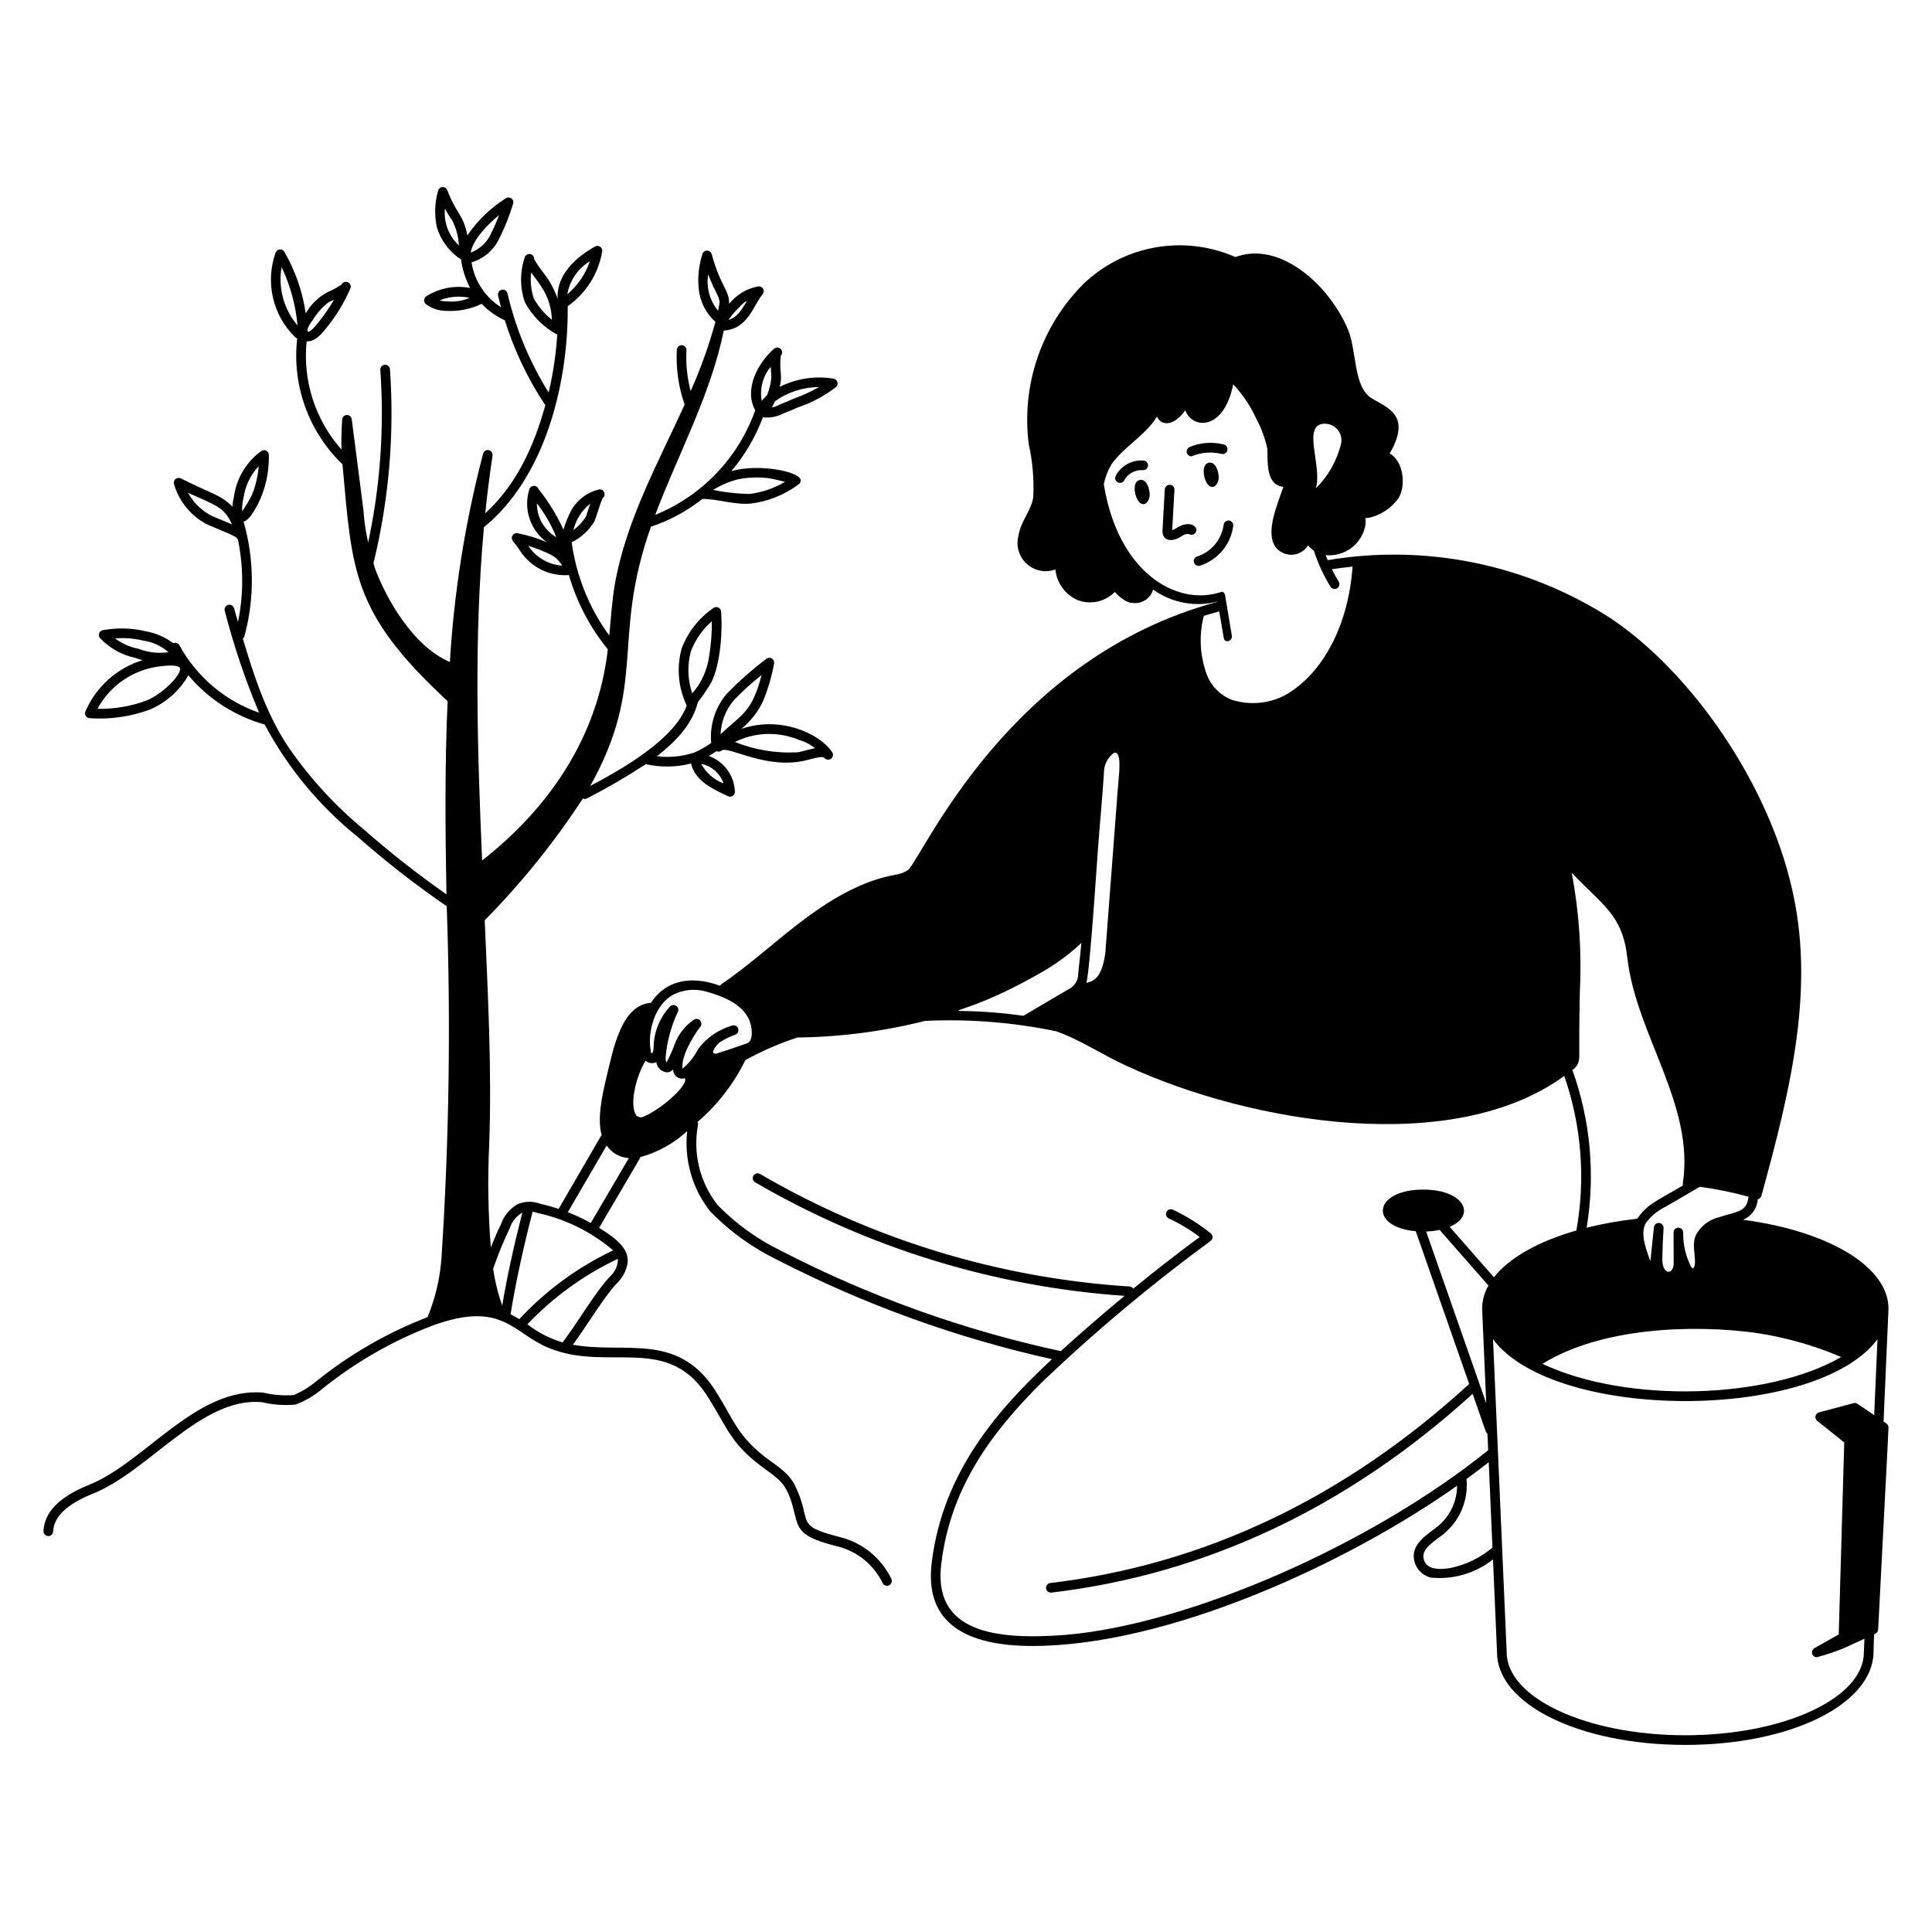 <svg width="178" height="178" viewBox="0 0 178 178" fill="none" xmlns="http://www.w3.org/2000/svg">
<path d="M173.983 131.417C173.932 131.191 173.744 131.109 173.538 130.972C173.538 130.972 173.992 120.686 173.992 120.569C173.992 116.713 168.474 113.417 160.586 112.381C160.969 112.226 161.3 111.965 161.541 111.629C161.782 111.293 161.923 110.896 161.948 110.483C162.027 110.467 162.101 110.428 162.16 110.372C162.219 110.316 162.262 110.245 162.284 110.167C165.09 99.993 167.236 90.827 165.052 81.676C162.857 72.235 156.006 62.071 148.388 56.958C140.668 51.992 131.373 50.085 122.321 51.61C122.257 51.458 122.196 51.304 122.135 51.145C122.957 51.228 123.78 51.007 124.45 50.524C125.12 50.041 125.59 49.33 125.772 48.524C125.942 47.571 125.576 47.758 126.014 47.723C127.17 47.504 128.193 46.839 128.862 45.871C129.551 44.722 129.307 42.466 128.029 41.777C128.313 41.328 128.537 40.844 128.696 40.336C129.36 38.158 127.837 37.545 126.462 36.746C124.6 35.721 125.067 32.185 124.104 30.152C122.31 26.117 117.85 22.18 113.824 23.684C111.5 22.661 108.924 22.353 106.424 22.8C103.924 23.246 101.613 24.427 99.787 26.192C97.883 28.106 96.443 30.43 95.576 32.986C94.709 35.543 94.438 38.264 94.785 40.941C95.132 42.505 95.272 44.107 95.202 45.708C95.109 46.926 94.045 47.965 93.83 49.365C93.709 49.825 93.717 50.308 93.852 50.763C93.987 51.218 94.244 51.628 94.595 51.947C94.946 52.267 95.378 52.484 95.844 52.576C96.309 52.668 96.791 52.63 97.237 52.467C97.297 53.084 97.523 53.674 97.89 54.173C98.257 54.673 98.752 55.064 99.324 55.305C99.903 55.517 100.53 55.556 101.132 55.42C101.733 55.283 102.282 54.976 102.713 54.535C103.018 54.925 103.853 55.58 104.291 55.537C104.709 55.613 105.141 55.53 105.501 55.303C105.862 55.077 106.124 54.724 106.237 54.314C107.083 54.925 108.053 55.341 109.079 55.532C110.105 55.724 111.16 55.686 112.169 55.421V55.449C92.978 60.603 85.235 78.512 83.684 80.142C83.326 80.385 82.917 80.539 82.488 80.592C77.949 81.424 74.137 84.574 70.771 87.356C66.855 90.594 66.469 90.567 66.338 90.818C63.241 89.698 61.118 90.619 59.974 92.392C57.264 92.583 56.53 96.529 55.885 99.206C55.512 100.758 54.987 103.041 55.433 104.569C55.365 104.658 55.334 104.733 51.466 111.378C50.914 111.195 50.354 111.039 49.786 110.912C49.449 110.778 49.088 110.714 48.725 110.721C48.363 110.728 48.005 110.808 47.673 110.954C46.953 111.372 46.409 112.036 46.141 112.823C45.855 113.395 45.558 114.076 45.222 114.933C44.971 111.79 44.92 108.634 45.07 105.485C45.325 98.622 44.951 91.62 44.657 84.789C48.037 81.362 51.065 77.605 53.698 73.575C53.757 73.6 53.821 73.613 53.885 73.611C53.95 73.609 54.013 73.593 54.071 73.564C55.934 72.607 57.746 71.552 59.5 70.405C60.876 70.714 62.305 70.694 63.672 70.345C64.022 71.947 65.711 72.726 67.079 73.358C67.149 73.39 67.226 73.404 67.302 73.397C67.379 73.391 67.453 73.364 67.516 73.321C67.58 73.277 67.631 73.218 67.665 73.149C67.698 73.08 67.714 73.003 67.709 72.926C67.679 72.203 67.435 71.506 67.007 70.922C66.579 70.339 65.987 69.896 65.306 69.65C65.551 69.51 65.784 69.36 66.005 69.205C66.081 69.243 66.166 69.259 66.251 69.249C66.336 69.24 66.416 69.207 66.483 69.154C67.094 68.662 70.671 71.028 74.45 70.004C74.688 69.939 75.803 69.618 75.946 69.817C76.016 69.909 76.118 69.97 76.233 69.987C76.347 70.005 76.463 69.977 76.557 69.911C76.651 69.844 76.716 69.743 76.737 69.63C76.759 69.517 76.736 69.4 76.672 69.303C75.48 67.523 71.831 65.936 68.295 67.155C69.175 66.445 69.876 65.538 70.342 64.507C70.782 63.416 71.11 62.283 71.321 61.125C71.336 61.036 71.324 60.945 71.287 60.864C71.249 60.782 71.188 60.713 71.111 60.667C71.034 60.621 70.945 60.599 70.855 60.605C70.765 60.61 70.68 60.642 70.609 60.698C69.3 61.684 68.07 62.771 66.931 63.949C66.411 64.57 66.019 65.287 65.777 66.06C65.536 66.834 65.449 67.647 65.523 68.453C65.029 68.805 64.5 69.103 63.943 69.343C62.841 69.704 61.672 69.817 60.521 69.674C62.123 68.434 63.783 66.802 64.298 64.69C64.757 64.106 65.173 63.49 65.544 62.845C66.378 61.176 66.581 58.176 66.439 56.341C66.433 56.264 66.407 56.19 66.363 56.126C66.319 56.062 66.26 56.01 66.19 55.976C66.12 55.942 66.043 55.927 65.966 55.932C65.888 55.938 65.814 55.963 65.749 56.006C64.412 56.914 63.387 58.212 62.812 59.723C62.807 59.738 62.802 59.753 62.798 59.769C62.326 61.498 62.486 63.338 63.249 64.96C63.255 64.973 63.263 64.986 63.271 64.998C62.141 68.127 57.312 70.864 54.382 72.407C59.692 62.872 56.267 58.991 59.973 48.529C61.69 47.955 63.295 47.089 64.717 45.968C66.257 45.978 67.528 46.508 69.132 46.401C70.75 46.208 72.288 45.592 73.592 44.615C73.647 44.574 73.692 44.52 73.723 44.459C73.754 44.397 73.77 44.329 73.77 44.26C73.77 43.422 69.76 42.685 67.381 43.412C68.623 41.933 69.606 40.255 70.29 38.449C70.951 38.525 71.619 38.396 72.204 38.078C72.635 37.916 73.068 37.728 73.499 37.538C74.766 37.118 75.953 36.486 77.009 35.669C77.074 35.615 77.123 35.542 77.148 35.461C77.174 35.38 77.176 35.292 77.154 35.21C77.131 35.128 77.085 35.053 77.022 34.996C76.959 34.939 76.88 34.901 76.796 34.888C75.104 34.606 73.366 34.871 71.834 35.644C71.945 35.242 71.98 34.822 71.938 34.406C71.868 33.863 71.868 33.312 71.938 32.769C71.978 32.726 72.009 32.675 72.03 32.62C72.05 32.565 72.059 32.507 72.057 32.448C72.055 32.389 72.041 32.332 72.017 32.279C71.992 32.225 71.958 32.177 71.915 32.137C71.872 32.097 71.821 32.066 71.766 32.046C71.711 32.025 71.653 32.016 71.594 32.018C71.535 32.02 71.478 32.034 71.424 32.059C71.371 32.083 71.323 32.118 71.283 32.161C69.845 33.422 68.507 35.876 69.58 37.802C68.811 39.967 67.593 41.945 66.005 43.606C64.417 45.267 62.495 46.572 60.367 47.438C62.494 41.803 65.473 36.387 66.686 30.451C68.901 30.33 69.388 28.159 70.265 27.107C70.323 27.035 70.358 26.946 70.363 26.854C70.368 26.761 70.344 26.669 70.295 26.59C70.245 26.512 70.172 26.451 70.086 26.416C70 26.381 69.905 26.374 69.815 26.395C68.774 26.596 67.839 27.162 67.18 27.992C67.18 26.645 66.4 26.46 65.57 23.415C65.544 23.323 65.49 23.241 65.415 23.182C65.34 23.122 65.248 23.089 65.153 23.086C65.057 23.084 64.963 23.112 64.885 23.167C64.806 23.221 64.748 23.3 64.718 23.391C64.378 24.444 64.263 25.556 64.379 26.657C64.502 27.811 65.049 28.879 65.912 29.655C65.318 31.835 64.556 33.966 63.632 36.028C63.307 34.804 63.177 33.537 63.246 32.273C63.252 32.155 63.212 32.04 63.134 31.952C63.056 31.864 62.946 31.81 62.828 31.803C62.77 31.799 62.711 31.808 62.656 31.827C62.601 31.846 62.55 31.876 62.506 31.915C62.462 31.953 62.427 32.001 62.401 32.053C62.376 32.106 62.361 32.163 62.357 32.221C62.267 33.936 62.511 35.652 63.077 37.274C60.639 42.645 57.641 48.004 56.623 53.965C56.381 55.478 56.273 57.038 56.134 58.556C54.284 56.023 53.094 53.068 52.671 49.96C53.552 49.53 54.287 48.849 54.783 48.002C54.852 47.891 55.332 46.214 55.546 45.871C55.622 45.807 55.674 45.719 55.694 45.621C55.713 45.524 55.7 45.422 55.655 45.333C55.611 45.244 55.538 45.173 55.448 45.13C55.358 45.088 55.256 45.077 55.159 45.099C54.634 45.229 54.141 45.464 53.709 45.789C53.276 46.114 52.915 46.524 52.645 46.993C52.345 47.569 52.1 48.173 51.911 48.795C51.303 47.459 50.531 46.203 49.614 45.057C49.583 44.969 49.524 44.892 49.447 44.839C49.37 44.786 49.277 44.759 49.184 44.762C49.09 44.764 48.999 44.796 48.925 44.853C48.85 44.91 48.796 44.989 48.769 45.079C48.492 45.958 48.498 46.902 48.787 47.777C49.076 48.652 49.633 49.414 50.379 49.956C49.513 49.581 48.608 49.303 47.681 49.127C47.592 49.111 47.5 49.122 47.418 49.159C47.336 49.196 47.267 49.257 47.22 49.334C46.96 49.764 47.511 50.046 47.921 50.758C48.403 51.496 49.074 52.092 49.864 52.483C50.653 52.874 51.533 53.047 52.413 52.983C53.137 55.482 54.358 57.81 56.001 59.827C55.076 67.855 50.673 74.363 44.418 79.281C43.984 69.135 43.653 58.761 44.588 48.569C50.174 44.037 52.367 35.423 52.306 28.211C53.142 27.622 53.854 26.873 54.399 26.007C54.944 25.142 55.311 24.176 55.48 23.167C55.493 23.085 55.483 23 55.45 22.924C55.417 22.847 55.364 22.781 55.295 22.733C55.227 22.685 55.146 22.658 55.063 22.654C54.979 22.65 54.897 22.669 54.824 22.71C52.472 24.032 51.264 25.736 51.379 27.53C51.078 26.661 50.633 25.849 50.064 25.127C49.747 24.733 49.463 24.313 49.215 23.872C49.222 23.764 49.189 23.658 49.123 23.572C49.057 23.487 48.962 23.428 48.856 23.407C48.75 23.386 48.641 23.405 48.547 23.459C48.454 23.513 48.383 23.6 48.349 23.702C47.893 25.034 47.893 26.479 48.349 27.811C48.357 27.835 48.367 27.86 48.38 27.883C49.06 29.133 50.089 30.159 51.341 30.836C51.225 32.632 50.96 34.415 50.548 36.167C48.793 33.352 47.512 30.267 46.758 27.036C46.746 26.978 46.722 26.924 46.688 26.875C46.654 26.827 46.611 26.785 46.561 26.754C46.511 26.722 46.455 26.701 46.397 26.691C46.338 26.681 46.279 26.683 46.221 26.697C46.163 26.711 46.109 26.736 46.061 26.77C46.014 26.805 45.973 26.849 45.943 26.9C45.912 26.951 45.892 27.007 45.883 27.065C45.875 27.124 45.878 27.184 45.892 27.241C45.977 27.597 46.066 27.953 46.159 28.309C45.438 27.853 44.823 27.248 44.355 26.535C43.886 25.822 43.575 25.018 43.443 24.175C43.991 24.01 44.498 23.734 44.934 23.364C45.37 22.994 45.724 22.537 45.975 22.024C46.502 20.976 46.939 19.886 47.279 18.764C47.305 18.677 47.304 18.585 47.276 18.499C47.248 18.414 47.195 18.338 47.124 18.283C47.052 18.228 46.966 18.197 46.876 18.192C46.786 18.187 46.696 18.21 46.62 18.257C45.211 19.144 43.999 20.31 43.06 21.685C42.68 19.718 42.035 19.719 41.213 17.523C41.18 17.436 41.121 17.361 41.043 17.309C40.966 17.258 40.874 17.232 40.781 17.235C40.688 17.238 40.598 17.27 40.525 17.327C40.451 17.384 40.397 17.462 40.37 17.552C40.047 18.658 40.007 19.828 40.253 20.955C40.626 22.169 41.413 23.214 42.478 23.907C42.602 24.824 42.884 25.713 43.313 26.532C41.92 26.264 40.476 26.537 39.277 27.295C39.217 27.334 39.166 27.387 39.131 27.449C39.095 27.512 39.075 27.582 39.073 27.654C39.07 27.725 39.085 27.797 39.116 27.862C39.147 27.926 39.193 27.983 39.25 28.026C39.767 28.414 40.392 28.629 41.038 28.64C42.188 28.715 43.338 28.493 44.377 27.995C44.986 28.631 45.711 29.146 46.513 29.512C47.377 32.284 48.633 34.919 50.243 37.335C49.189 41.124 47.594 44.656 44.707 47.29C44.889 45.514 45.113 43.743 45.38 41.979C45.398 41.867 45.372 41.751 45.307 41.657C45.242 41.563 45.144 41.498 45.033 41.474C44.921 41.45 44.804 41.471 44.707 41.53C44.61 41.59 44.54 41.685 44.51 41.795C42.863 48.078 41.837 54.508 41.448 60.992C37.969 59.51 35.496 54.969 34.53 52.313C34.373 51.779 34.402 51.917 34.43 51.798C35.84 45.984 36.346 39.988 35.929 34.02C35.92 33.902 35.866 33.792 35.776 33.715C35.687 33.637 35.57 33.598 35.452 33.607C35.334 33.615 35.224 33.67 35.147 33.759C35.069 33.849 35.031 33.965 35.039 34.083C35.416 39.41 35.039 44.763 33.92 49.985C33.693 48.99 33.546 47.978 33.48 46.959L32.413 38.669C32.409 38.55 32.359 38.439 32.273 38.358C32.187 38.277 32.072 38.233 31.954 38.237C31.836 38.24 31.724 38.291 31.643 38.377C31.562 38.463 31.519 38.577 31.523 38.695C31.458 39.663 31.438 40.564 31.463 41.418C30.272 40.077 29.372 38.504 28.818 36.798C28.264 35.093 28.068 33.291 28.244 31.507C28.264 31.488 28.283 31.466 28.299 31.444C29.21 31.508 30.004 30.251 30.093 30.186C30.979 29.099 31.711 27.894 32.267 26.607C32.32 26.501 32.327 26.378 32.289 26.266C32.251 26.154 32.17 26.062 32.064 26.01C31.957 25.958 31.835 25.95 31.723 25.988C31.611 26.026 31.519 26.108 31.466 26.214C31.067 26.489 30.64 26.723 30.193 26.91C29.346 27.359 28.644 28.038 28.165 28.868C27.878 26.869 27.209 24.945 26.196 23.198C26.153 23.126 26.091 23.067 26.016 23.028C25.942 22.989 25.857 22.973 25.773 22.98C25.689 22.987 25.609 23.018 25.542 23.069C25.475 23.12 25.424 23.189 25.395 23.268C24.917 24.605 24.832 26.051 25.152 27.435C25.472 28.819 26.182 30.081 27.198 31.073C27.25 31.125 27.313 31.163 27.383 31.184C27.138 33.307 27.387 35.458 28.11 37.469C28.833 39.481 30.012 41.298 31.553 42.779C32.46 52.662 32.413 56.427 41.24 64.597C40.973 70.533 41.022 76.496 41.134 82.397C38.492 80.553 35.957 78.562 33.539 76.434C30.892 74.251 28.56 71.711 26.611 68.887C24.571 65.861 23.416 62.337 22.375 58.84C22.445 58.783 22.496 58.705 22.521 58.617C23.457 55.157 23.43 51.507 22.443 48.061C22.951 47.893 23.351 47.213 23.778 46.413C24.47 45.019 24.81 43.476 24.769 41.92C24.769 41.837 24.746 41.756 24.703 41.686C24.659 41.615 24.597 41.559 24.523 41.522C24.449 41.485 24.366 41.469 24.284 41.477C24.202 41.484 24.123 41.514 24.057 41.564C23.382 42.058 22.812 42.683 22.382 43.402C21.952 44.12 21.671 44.917 21.555 45.747C21.48 46.05 21.433 46.36 21.412 46.672C20.285 45.563 19.661 45.578 16.658 44.074C16.58 44.036 16.492 44.021 16.406 44.032C16.32 44.042 16.239 44.078 16.172 44.134C16.106 44.19 16.058 44.264 16.033 44.348C16.009 44.431 16.009 44.52 16.035 44.603C16.457 46.078 17.425 47.337 18.743 48.123C19.156 48.433 21.432 49.216 21.796 49.547C21.825 49.608 21.867 49.662 21.92 49.705C22.442 52.212 22.444 54.8 21.927 57.308L21.564 56.039C21.548 55.982 21.521 55.93 21.485 55.884C21.449 55.838 21.404 55.8 21.353 55.772C21.302 55.743 21.245 55.725 21.187 55.718C21.129 55.712 21.07 55.716 21.014 55.733C20.958 55.748 20.905 55.775 20.86 55.812C20.814 55.848 20.776 55.893 20.747 55.944C20.719 55.995 20.701 56.051 20.694 56.109C20.687 56.167 20.692 56.226 20.708 56.282C21.535 59.481 22.591 62.616 23.869 65.663C20.738 64.574 18.123 62.361 16.531 59.453C16.478 59.355 16.389 59.28 16.283 59.245C16.177 59.209 16.061 59.215 15.959 59.26C15.23 58.71 14.383 58.337 13.485 58.172C12.173 57.854 10.808 57.815 9.48 58.058C9.399 58.071 9.324 58.107 9.262 58.16C9.2 58.214 9.154 58.283 9.129 58.361C9.104 58.439 9.101 58.522 9.12 58.602C9.139 58.681 9.18 58.754 9.238 58.812C10.111 59.728 11.243 60.358 12.483 60.616C12.705 60.696 12.925 60.765 13.143 60.822C11.974 61.18 10.897 61.788 9.987 62.604C9.076 63.419 8.354 64.423 7.87 65.546C7.841 65.611 7.829 65.683 7.833 65.754C7.838 65.826 7.86 65.895 7.898 65.957C7.935 66.018 7.987 66.069 8.048 66.106C8.11 66.143 8.179 66.164 8.251 66.169C10.118 66.299 11.991 66.037 13.75 65.397C15.271 64.766 16.539 63.648 17.355 62.217C19.189 64.401 21.639 65.981 24.386 66.751C26.515 70.748 29.432 74.272 32.962 77.11C35.564 79.4 38.3 81.532 41.158 83.494C41.539 94.286 41.378 105.089 40.676 115.864C40.551 117.713 40.13 119.53 39.43 121.246C39.417 121.278 39.407 121.312 39.403 121.347C35.654 122.792 32.156 124.816 29.034 127.345C28.441 127.828 27.784 128.225 27.081 128.526C26.134 128.604 25.181 128.53 24.257 128.307C18.041 127.759 13.286 134.832 8.105 136.841C5.442 137.938 4.1 139.316 4.005 141.054C3.998 141.172 4.039 141.287 4.117 141.375C4.196 141.463 4.306 141.516 4.424 141.523C4.542 141.53 4.657 141.489 4.745 141.411C4.833 141.332 4.886 141.222 4.893 141.104C4.968 139.742 6.13 138.617 8.435 137.668C13.695 135.628 18.485 128.686 24.121 129.184C25.14 129.428 26.193 129.503 27.236 129.405C28.097 129.084 28.897 128.619 29.601 128.03C32.665 125.55 36.101 123.568 39.781 122.156C46.266 119.766 47.204 122.792 50.517 124.172C56.124 126.505 61.668 122.673 65.395 128.987C67.136 131.8 67.417 133.149 70.574 135.409C72.149 136.536 72.621 136.991 73.223 139.514C73.59 141.054 73.887 141.64 77.133 142.468C78.036 142.688 78.879 143.104 79.602 143.688C80.325 144.271 80.91 145.007 81.316 145.842C81.341 145.895 81.376 145.943 81.419 145.982C81.463 146.021 81.513 146.052 81.568 146.072C81.623 146.091 81.682 146.1 81.74 146.097C81.798 146.095 81.856 146.08 81.909 146.055C81.961 146.031 82.009 145.995 82.048 145.952C82.088 145.909 82.118 145.858 82.138 145.803C82.158 145.748 82.166 145.69 82.164 145.632C82.161 145.573 82.147 145.516 82.122 145.463C81.661 144.509 80.994 143.668 80.17 143.001C79.347 142.334 78.385 141.858 77.356 141.606C73.043 140.506 74.963 140.284 73.173 136.711C72.372 135.339 71.046 134.78 69.994 133.834C67.93 132.078 67.555 130.783 66.157 128.526C62.638 122.563 57.675 124.796 52.781 123.892C54.141 122.04 55.683 119.427 56.841 118.225C57.357 117.727 57.7 117.078 57.82 116.372C58.027 114.948 56.419 113.88 55.197 113.121C59.194 106.316 58.967 106.732 58.987 106.61C60.601 106.168 62.085 105.344 63.313 104.207C63.019 106.866 63.786 109.533 65.449 111.628C67.234 113.458 69.324 114.964 71.625 116.078C79.631 120.196 88.132 123.27 96.921 125.224C91.896 129.893 86.886 135.614 85.851 143.891C85.091 149.713 89.251 151.648 95.123 151.648C107.52 151.648 123.977 144.144 134.245 136.885C134.241 137.601 134.08 138.307 133.772 138.953C133.464 139.599 133.018 140.17 132.465 140.623C131.382 141.466 130.021 142.285 130.28 143.705C130.35 144.097 130.532 144.461 130.804 144.752C131.076 145.043 131.427 145.249 131.814 145.346C133.871 145.558 135.93 144.958 137.552 143.675L137.926 152.24C137.926 157.02 145.544 160.763 155.27 160.763C164.996 160.763 172.51 157.019 172.614 152.26C172.656 150.31 172.651 150.58 172.781 150.519C172.854 150.485 172.917 150.432 172.963 150.365C173.008 150.298 173.035 150.219 173.039 150.138C174.076 130.169 174.004 131.51 173.983 131.417ZM66.661 72.172C65.778 71.847 65.047 71.207 64.607 70.376C65.076 70.471 65.512 70.686 65.873 71.001C66.233 71.317 66.504 71.72 66.661 72.172ZM73.621 68.168C74.155 68.326 74.653 68.585 75.089 68.93C74.449 69.051 73.716 69.314 73.393 69.317C71.452 69.41 69.514 69.084 67.71 68.362C68.623 67.907 69.624 67.655 70.644 67.623C71.664 67.59 72.679 67.779 73.62 68.175L73.621 68.168ZM67.581 64.549C68.383 63.701 69.248 62.915 70.169 62.197C69.258 65.653 68.409 65.743 66.388 67.646C66.437 66.512 66.855 65.425 67.579 64.552L67.581 64.549ZM63.651 60.01C64.063 58.942 64.726 57.99 65.585 57.234C65.593 58.31 65.51 59.385 65.337 60.447C65.165 61.721 64.623 62.917 63.778 63.886C63.353 62.637 63.308 61.29 63.649 60.016L63.651 60.01ZM75.457 35.666C74.716 36.081 73.942 36.435 73.143 36.727C72.725 36.904 72.308 37.092 71.818 37.284C71.599 37.409 71.36 37.495 71.111 37.535C71.22 37.352 71.319 37.162 71.406 36.968C72.586 36.119 74.004 35.664 75.457 35.666ZM71.007 33.786C71.022 34.127 71.058 34.636 71.069 34.755C71.018 35.328 70.882 35.89 70.666 36.423C70.488 36.579 70.325 36.751 70.179 36.937C70.079 36.383 70.102 35.814 70.246 35.27C70.39 34.725 70.651 34.219 71.011 33.786H71.007ZM68.004 44.156C68.946 43.974 69.909 43.943 70.861 44.062C71.01 44.074 71.737 44.24 72.325 44.392C71.32 44.99 70.202 45.371 69.041 45.511C67.92 45.489 66.803 45.364 65.704 45.139C66.415 44.694 67.191 44.363 68.004 44.156ZM54.379 46.403C54.29 46.664 53.999 47.573 53.999 47.573C53.693 48.067 53.297 48.498 52.83 48.844C53.057 47.879 53.602 47.019 54.379 46.403ZM49.468 46.379C50.203 47.332 50.806 48.38 51.259 49.494C50.711 49.181 50.256 48.727 49.941 48.179C49.626 47.632 49.462 47.011 49.466 46.379H49.468ZM48.669 50.286C49.4 50.507 50.11 50.789 50.792 51.131C51.211 51.357 51.555 51.699 51.784 52.116C51.16 52.069 50.555 51.879 50.015 51.562C49.475 51.244 49.015 50.808 48.669 50.286ZM49.18 27.497C48.924 26.728 48.842 25.911 48.939 25.106C49.283 25.586 49.752 26.184 49.873 26.408C50.483 27.307 50.82 28.365 50.843 29.452C50.163 28.918 49.598 28.253 49.18 27.496V27.497ZM40.992 19.214C41.193 19.601 41.422 19.974 41.676 20.328C42.031 21.041 42.238 21.819 42.283 22.615C41.819 22.186 41.461 21.656 41.237 21.066C41.013 20.476 40.93 19.841 40.993 19.213L40.992 19.214ZM45.984 19.816C45.752 20.421 45.484 21.028 45.183 21.63C44.812 22.391 44.162 22.978 43.367 23.271C43.551 22.128 44.82 20.763 45.985 19.815L45.984 19.816ZM41.118 27.761C40.907 27.761 40.697 27.731 40.495 27.672C41.38 27.32 42.35 27.239 43.281 27.44C42.6 27.734 41.854 27.845 41.118 27.761ZM54.348 24.071C53.944 25.255 53.225 26.307 52.267 27.114C52.375 26.487 52.617 25.89 52.976 25.365C53.335 24.84 53.803 24.399 54.348 24.071ZM28.818 29.483C29.194 28.856 29.682 28.305 30.26 27.858C30.331 27.822 30.349 27.813 30.769 27.617C30.102 28.785 28.586 30.846 28.346 30.534C28.341 30.462 28.336 30.39 28.33 30.318C28.446 30.014 28.61 29.732 28.818 29.483ZM25.944 24.607C26.748 26.299 27.245 28.12 27.412 29.986C26.788 29.252 26.333 28.389 26.079 27.459C25.825 26.53 25.779 25.556 25.944 24.607ZM22.428 45.908C22.577 44.799 23.069 43.765 23.836 42.95C23.763 43.861 23.553 44.755 23.213 45.602C22.942 46.124 22.64 46.63 22.308 47.115C22.29 46.709 22.33 46.303 22.428 45.908ZM19.235 47.377C18.429 46.907 17.769 46.222 17.329 45.4C19.901 46.585 20.632 46.668 21.376 48.316C20.657 47.997 19.475 47.552 19.235 47.377ZM10.602 58.818C11.498 58.747 12.4 58.82 13.272 59.035C14.108 59.164 14.889 59.53 15.523 60.09C14.575 60.224 13.607 60.111 12.716 59.761C11.949 59.612 11.226 59.289 10.602 58.818ZM13.439 64.564C12.012 65.085 10.5 65.336 8.981 65.304C9.563 64.225 10.399 63.303 11.417 62.62C12.435 61.937 13.604 61.512 14.823 61.383C16.141 61.205 16.555 61.421 16.591 61.561C16.738 62.157 14.939 63.992 13.439 64.564ZM131.394 113.462C131.813 113.452 132.23 113.403 132.64 113.318L137.134 118.441C136.697 119.189 136.499 120.052 136.566 120.916L136.931 129.282L131.394 113.462ZM101.179 77.951C101.32 75.982 101.53 73.94 101.705 71.254C101.695 70.881 101.777 70.512 101.944 70.178C102.111 69.844 102.357 69.557 102.661 69.341C103.405 69.235 103.087 71.36 102.981 72.742L101.834 87.829C101.511 90.125 100.759 90.391 100.09 90.552C100.4 89.643 101.086 79.197 101.175 77.949L101.179 77.951ZM63.101 99.334C63.136 99.423 63.142 99.521 63.117 99.613C62.816 100.579 60.42 102.505 59.153 102.927C59.064 102.955 58.919 102.973 58.644 102.805C57.932 101.795 58.609 99.156 59.475 97.726C59.609 97.845 59.776 97.921 59.954 97.944C60.132 97.966 60.312 97.934 60.471 97.853C60.499 98.113 60.622 98.353 60.817 98.528C61.011 98.703 61.264 98.799 61.525 98.799C61.678 98.787 61.82 98.718 61.922 98.604C62.041 98.515 61.984 98.495 62.041 98.742C62.066 98.853 62.114 98.959 62.183 99.05C62.251 99.142 62.338 99.218 62.438 99.274C62.538 99.33 62.649 99.364 62.763 99.374C62.877 99.385 62.992 99.371 63.101 99.334ZM96.298 89.382C97.499 88.672 98.617 87.83 99.632 86.871C99.541 87.816 99.445 88.738 99.343 89.639C99.358 89.96 99.275 90.278 99.105 90.551C98.936 90.824 98.688 91.039 98.394 91.169L94.292 93.587C85.161 92.311 86.953 94.875 96.298 89.382ZM145.358 98.021C145.625 97.479 145.42 97.707 145.553 91.455C145.743 87.756 145.493 84.047 144.806 80.407C147.665 83.445 149.5 84.252 149.938 88.309C150.766 95.351 156.149 101.825 155.041 109.027C155.032 109.092 155.038 109.158 155.057 109.221C152.409 110.766 151.778 110.961 150.839 112.286C149.27 112.456 147.713 112.732 146.18 113.112C146.99 108.233 146.538 103.227 144.866 98.573C145.082 98.443 145.253 98.25 145.357 98.021H145.358ZM161.753 122.799C164.464 123.2 167.113 123.948 169.634 125.024C162.952 128.912 149.929 129.338 142.111 125.655C147.473 122.32 155.868 122.001 161.752 122.799H161.753ZM158.356 112.151C157.908 112.26 157.487 112.463 157.123 112.747C156.759 113.03 156.459 113.388 156.244 113.797C155.879 114.572 156.184 115.563 156.161 116.301C156.149 116.697 156.031 116.851 155.992 116.859C155.953 116.868 155.855 116.812 155.774 116.649C155.296 115.687 155.057 114.625 155.077 113.552C155.077 113.434 155.03 113.321 154.946 113.238C154.863 113.154 154.75 113.107 154.632 113.107C154.514 113.107 154.401 113.154 154.317 113.238C154.234 113.321 154.187 113.434 154.187 113.552C154.187 113.552 154.196 116.124 154.201 116.232C154.257 117.548 153.128 117.499 153.153 115.992C153.17 115.013 153.209 114.061 153.268 113.156C153.278 113.038 153.241 112.921 153.164 112.831C153.088 112.74 152.979 112.684 152.861 112.674C152.743 112.664 152.626 112.701 152.535 112.778C152.445 112.854 152.388 112.963 152.378 113.081L152.061 116.159C152.02 116.094 151.987 116.024 151.964 115.951C151.519 114.732 151.19 113.645 151.589 112.747C152.07 112.069 152.718 111.527 153.47 111.172L156.608 109.342C158.121 109.542 159.619 109.847 161.09 110.256C160.959 111.713 159.975 111.607 158.356 112.151H158.356ZM122.06 39.037C122.286 39.037 122.51 39.087 122.715 39.184C122.92 39.282 123.101 39.423 123.245 39.599C123.388 39.775 123.491 39.98 123.545 40.2C123.599 40.42 123.604 40.65 123.558 40.872C123.181 42.436 122.375 43.864 121.231 44.995C121.861 42.954 119.87 39.037 122.06 39.037ZM112.755 58.816C112.86 59.241 113.498 59.135 113.498 58.604L112.86 54.777C112.755 54.564 112.648 54.457 112.435 54.564C108.366 55.88 102.994 52.712 101.695 44.602C101.827 43.969 102.06 43.362 102.386 42.804C103.474 41.217 105.479 40.166 106.602 38.383C106.91 39.161 108.061 39.413 109.2 37.799C109.864 39.565 112.76 39.706 113.62 35.409C114.509 36.354 115.234 37.441 115.766 38.624C116.231 39.491 116.57 40.42 116.773 41.383C116.773 42.891 116.739 44.704 118.239 44.854C117.694 46.488 116.56 49.008 117.508 50.377C117.684 50.617 117.917 50.809 118.185 50.937C118.453 51.065 118.749 51.126 119.046 51.112C119.343 51.099 119.632 51.013 119.887 50.861C120.143 50.71 120.358 50.498 120.512 50.244C120.666 50.431 120.846 50.596 121.046 50.733C121.426 51.895 121.94 53.009 122.578 54.052C122.609 54.102 122.649 54.145 122.697 54.179C122.744 54.214 122.798 54.238 122.855 54.252C122.912 54.265 122.971 54.267 123.028 54.258C123.086 54.249 123.141 54.228 123.191 54.198C123.241 54.167 123.284 54.127 123.318 54.079C123.353 54.032 123.377 53.978 123.391 53.921C123.404 53.864 123.407 53.806 123.397 53.748C123.388 53.69 123.367 53.635 123.337 53.585C123.109 53.215 122.9 52.838 122.706 52.445C123.341 52.348 123.976 52.267 124.61 52.202C124.263 57.453 121.949 62.049 118.39 64.055C117.638 64.446 116.816 64.684 115.972 64.755C115.127 64.826 114.277 64.728 113.47 64.468C112.936 64.255 112.453 63.93 112.054 63.516C111.655 63.102 111.349 62.607 111.156 62.065C110.542 60.357 110.455 58.503 110.908 56.745C111.378 56.597 111.852 56.459 112.332 56.33L112.755 58.816ZM62.059 91.622C62.983 91.171 64.039 91.073 65.03 91.346C66.769 91.824 68.36 92.545 68.999 93.901C69.32 94.582 69.444 95.922 68.821 96.126C67.906 96.431 66.987 96.773 65.964 97.083C65.797 97.069 65.717 97.022 65.706 96.994C65.668 96.896 65.761 96.534 66.286 96.045C66.741 95.746 67.232 95.504 67.746 95.327C67.857 95.285 67.947 95.202 67.996 95.094C68.044 94.987 68.049 94.864 68.007 94.754C67.966 94.643 67.882 94.553 67.775 94.504C67.667 94.456 67.545 94.451 67.434 94.493C66.192 94.856 65.1 95.612 64.324 96.647C63.974 97.342 63.485 97.958 62.888 98.457C62.726 97.389 63.792 95.54 64.53 94.591C64.596 94.506 64.629 94.401 64.623 94.294C64.617 94.188 64.574 94.087 64.5 94.01C64.426 93.933 64.326 93.885 64.22 93.875C64.114 93.865 64.007 93.893 63.92 93.955C63.127 94.5 62.517 95.273 62.171 96.171C61.966 96.758 61.712 97.327 61.414 97.873C61.325 97.792 61.325 97.541 61.325 97.428C61.445 95.97 61.828 94.546 62.455 93.225C62.499 93.131 62.508 93.023 62.481 92.922C62.454 92.821 62.392 92.733 62.306 92.673C62.22 92.613 62.116 92.586 62.012 92.595C61.908 92.605 61.81 92.65 61.736 92.724C60.816 93.708 60.279 94.988 60.223 96.333C60.223 97.17 59.956 97.237 59.937 96.681C59.671 95.142 60.27 92.567 62.059 91.622ZM46.967 113.144C47.168 112.545 47.579 112.039 48.124 111.72C47.31 114.907 46.714 117.663 46.27 120.277C45.881 119.182 45.601 118.051 45.432 116.9C45.874 115.621 46.386 114.367 46.967 113.144ZM68.11 28.308C68.307 28.068 68.546 27.867 68.816 27.715C68.308 28.605 67.883 29.247 67.115 29.48C67.401 29.053 67.736 28.66 68.11 28.308ZM65.245 25.282C65.957 27.128 66.274 27.23 66.297 27.907C66.249 28.145 66.2 28.388 66.16 28.633C65.778 28.172 65.499 27.634 65.341 27.056C65.183 26.478 65.15 25.873 65.245 25.281V25.282ZM56.203 117.608C54.912 118.948 53.19 121.899 51.836 123.675C50.66 123.33 49.559 122.766 48.592 122.013C50.974 119.502 53.801 117.455 56.929 115.976C56.932 116.284 56.868 116.589 56.743 116.87C56.617 117.152 56.434 117.403 56.203 117.608ZM56.488 115.2C53.23 116.745 50.297 118.895 47.842 121.535C47.582 121.376 47.315 121.225 47.041 121.09C47.504 118.222 48.152 115.202 49.071 111.636C49.225 111.66 49.376 111.7 49.522 111.757C52.095 112.305 54.49 113.489 56.488 115.2ZM52.316 111.681L55.893 105.54C56.123 105.877 56.427 106.157 56.782 106.357C57.137 106.558 57.533 106.674 57.94 106.697L54.43 112.675C53.748 112.297 53.042 111.966 52.316 111.681ZM98.159 150.628C91.69 151.123 85.896 150.403 86.731 144.005C87.569 137.293 91.031 132.246 96.122 127.227C100.977 122.605 106.123 118.3 111.529 114.337C111.584 114.297 111.629 114.244 111.661 114.184C111.693 114.123 111.71 114.056 111.711 113.988C111.713 113.919 111.698 113.851 111.669 113.79C111.64 113.728 111.598 113.673 111.544 113.631C110.472 112.764 109.299 112.03 108.049 111.447C107.942 111.402 107.822 111.399 107.713 111.441C107.605 111.484 107.517 111.566 107.469 111.672C107.421 111.778 107.416 111.899 107.456 112.008C107.495 112.117 107.576 112.207 107.681 112.257C108.688 112.725 109.643 113.299 110.529 113.969C108.477 115.482 106.446 117.061 104.41 118.727C104.372 118.67 104.321 118.622 104.262 118.588C104.203 118.554 104.137 118.533 104.068 118.529C92.077 117.762 80.428 114.217 70.043 108.173C69.992 108.14 69.935 108.117 69.875 108.106C69.816 108.096 69.754 108.097 69.695 108.111C69.636 108.125 69.581 108.151 69.532 108.187C69.483 108.223 69.442 108.269 69.412 108.321C69.382 108.374 69.362 108.432 69.355 108.492C69.348 108.553 69.354 108.614 69.371 108.672C69.388 108.73 69.417 108.784 69.456 108.83C69.495 108.877 69.543 108.915 69.598 108.942C79.984 114.985 91.62 118.56 103.607 119.391C101.498 121.139 99.367 122.997 97.733 124.483C88.799 122.557 80.158 119.461 72.034 115.276C69.837 114.216 67.84 112.784 66.132 111.043C65.317 110.012 64.733 108.819 64.418 107.543C64.103 106.267 64.066 104.938 64.307 103.646C64.326 103.551 64.313 103.453 64.27 103.366C66.111 101.788 67.609 99.849 68.672 97.67C70.201 96.827 71.807 96.13 73.466 95.588C77.436 95.54 81.386 95.026 85.235 94.056C89.286 93.867 93.345 94.189 97.315 95.016C99.571 95.813 101.669 97.247 103.852 98.226C115.388 103.551 133.961 106.557 144.119 99.128C145.708 103.7 146.092 108.604 145.235 113.368C141.712 114.379 139.04 115.896 137.638 117.678L133.563 113.031C136.067 111.963 134.872 109.601 131.142 109.601C126.5 109.601 126.087 113.04 130.437 113.436L135.358 127.507C123.908 138.002 110.923 144.174 96.76 145.848C96.644 145.863 96.539 145.924 96.467 146.016C96.396 146.108 96.363 146.225 96.377 146.341C96.39 146.457 96.449 146.563 96.54 146.636C96.631 146.709 96.748 146.743 96.864 146.731C111.104 145.048 124.156 138.889 135.677 128.421C136.987 132.164 136.886 131.973 137.044 132.088L137.111 133.612C126.275 142.353 109.559 149.66 98.159 150.628ZM133.619 144.468C132.555 144.646 131.331 144.615 131.154 143.552C130.995 142.677 132.099 142.033 133.011 141.327C133.749 140.72 134.327 139.941 134.694 139.058C135.06 138.176 135.204 137.216 135.113 136.265C135.814 135.754 136.497 135.237 137.16 134.714L137.504 142.587C136.385 143.526 135.05 144.172 133.619 144.468ZM171.722 152.24C171.722 156.449 164.342 159.873 155.268 159.873C146.195 159.873 138.814 156.449 138.814 152.219L137.556 123.388C143.231 130.98 167.302 130.985 172.978 123.388L172.673 130.381C170.944 129.206 171.02 129.207 170.775 129.277L167.587 130.127C167.507 130.148 167.435 130.191 167.378 130.25C167.321 130.31 167.282 130.384 167.265 130.465C167.248 130.546 167.254 130.63 167.282 130.707C167.31 130.785 167.358 130.853 167.423 130.905L169.915 132.896L169.407 150.585L167.166 151.852C167.08 151.9 167.013 151.975 166.975 152.066C166.937 152.156 166.93 152.257 166.955 152.352C166.98 152.447 167.035 152.531 167.113 152.591C167.191 152.651 167.286 152.684 167.385 152.684C168.281 152.451 169.159 152.154 170.013 151.794L171.778 150.979L171.722 152.24Z" fill="black"/>
<path d="M110.149 49.071C110.514 48.524 109.571 47.858 108.363 48.667C108.249 48.743 108.126 48.803 107.996 48.845C108.018 48.386 108.128 46.449 108.204 45.132C108.207 45.074 108.199 45.015 108.18 44.96C108.16 44.905 108.13 44.854 108.091 44.81C108.052 44.767 108.005 44.731 107.953 44.706C107.9 44.68 107.843 44.666 107.784 44.662C107.668 44.659 107.554 44.701 107.467 44.779C107.38 44.857 107.326 44.965 107.315 45.081C107.25 46.204 107.104 48.825 107.102 48.915C107.086 49.848 107.986 49.989 108.856 49.41C109.045 49.254 109.287 49.178 109.531 49.197C109.58 49.229 109.635 49.252 109.692 49.263C109.75 49.274 109.809 49.274 109.866 49.262C109.924 49.251 109.978 49.228 110.027 49.195C110.075 49.162 110.117 49.12 110.149 49.071Z" fill="black"/>
<path d="M113.243 47.96C113.185 47.951 113.126 47.955 113.069 47.969C113.013 47.983 112.96 48.009 112.913 48.044C112.866 48.079 112.827 48.123 112.797 48.174C112.767 48.224 112.748 48.28 112.739 48.338C112.652 49.008 112.376 49.639 111.943 50.158C111.51 50.677 110.938 51.062 110.295 51.268C110.184 51.303 110.092 51.38 110.037 51.481C109.982 51.584 109.97 51.703 110.002 51.814C110.033 51.925 110.107 52.02 110.208 52.078C110.308 52.135 110.427 52.152 110.539 52.123C111.347 51.868 112.066 51.389 112.612 50.741C113.157 50.093 113.507 49.303 113.62 48.463C113.629 48.406 113.626 48.346 113.611 48.29C113.597 48.233 113.571 48.18 113.536 48.133C113.501 48.087 113.457 48.047 113.407 48.017C113.357 47.987 113.301 47.968 113.243 47.96Z" fill="black"/>
<path d="M109.778 42.043C110.655 41.673 111.627 41.595 112.551 41.821C112.667 41.846 112.787 41.825 112.887 41.761C112.987 41.698 113.057 41.598 113.083 41.482C113.108 41.367 113.087 41.246 113.024 41.147C112.96 41.047 112.86 40.977 112.744 40.951C111.697 40.682 110.591 40.767 109.596 41.191C109.503 41.233 109.427 41.305 109.381 41.396C109.334 41.487 109.321 41.591 109.342 41.691C109.363 41.791 109.418 41.88 109.497 41.944C109.577 42.008 109.676 42.043 109.778 42.043Z" fill="black"/>
<path d="M105.259 43.314C105.318 43.322 105.377 43.319 105.435 43.305C105.492 43.29 105.546 43.264 105.594 43.228C105.641 43.192 105.68 43.147 105.71 43.096C105.74 43.044 105.759 42.988 105.766 42.929C105.774 42.87 105.769 42.81 105.753 42.753C105.737 42.696 105.71 42.643 105.673 42.596C105.636 42.55 105.59 42.511 105.538 42.483C105.486 42.455 105.428 42.437 105.369 42.431C104.853 42.388 104.335 42.497 103.879 42.744C103.423 42.991 103.048 43.365 102.802 43.821C102.772 43.872 102.754 43.928 102.746 43.986C102.738 44.044 102.742 44.103 102.757 44.159C102.773 44.216 102.799 44.269 102.835 44.315C102.87 44.362 102.915 44.401 102.965 44.43C103.016 44.459 103.072 44.478 103.13 44.486C103.188 44.493 103.247 44.489 103.304 44.474C103.36 44.459 103.413 44.433 103.46 44.397C103.506 44.361 103.545 44.317 103.574 44.266C103.734 43.962 103.978 43.711 104.276 43.542C104.575 43.373 104.916 43.294 105.259 43.314Z" fill="black"/>
<path d="M104.981 44.228C104.22 44.425 104.576 46.008 105.049 46.349C105.521 46.69 105.913 46.106 105.926 45.606C105.939 45.105 105.656 44.055 104.981 44.228Z" fill="black"/>
<path d="M111.34 42.641C110.579 42.838 110.935 44.421 111.408 44.761C111.88 45.102 112.272 44.519 112.285 44.018C112.299 43.518 112.011 42.465 111.34 42.641Z" fill="black"/>
</svg>
